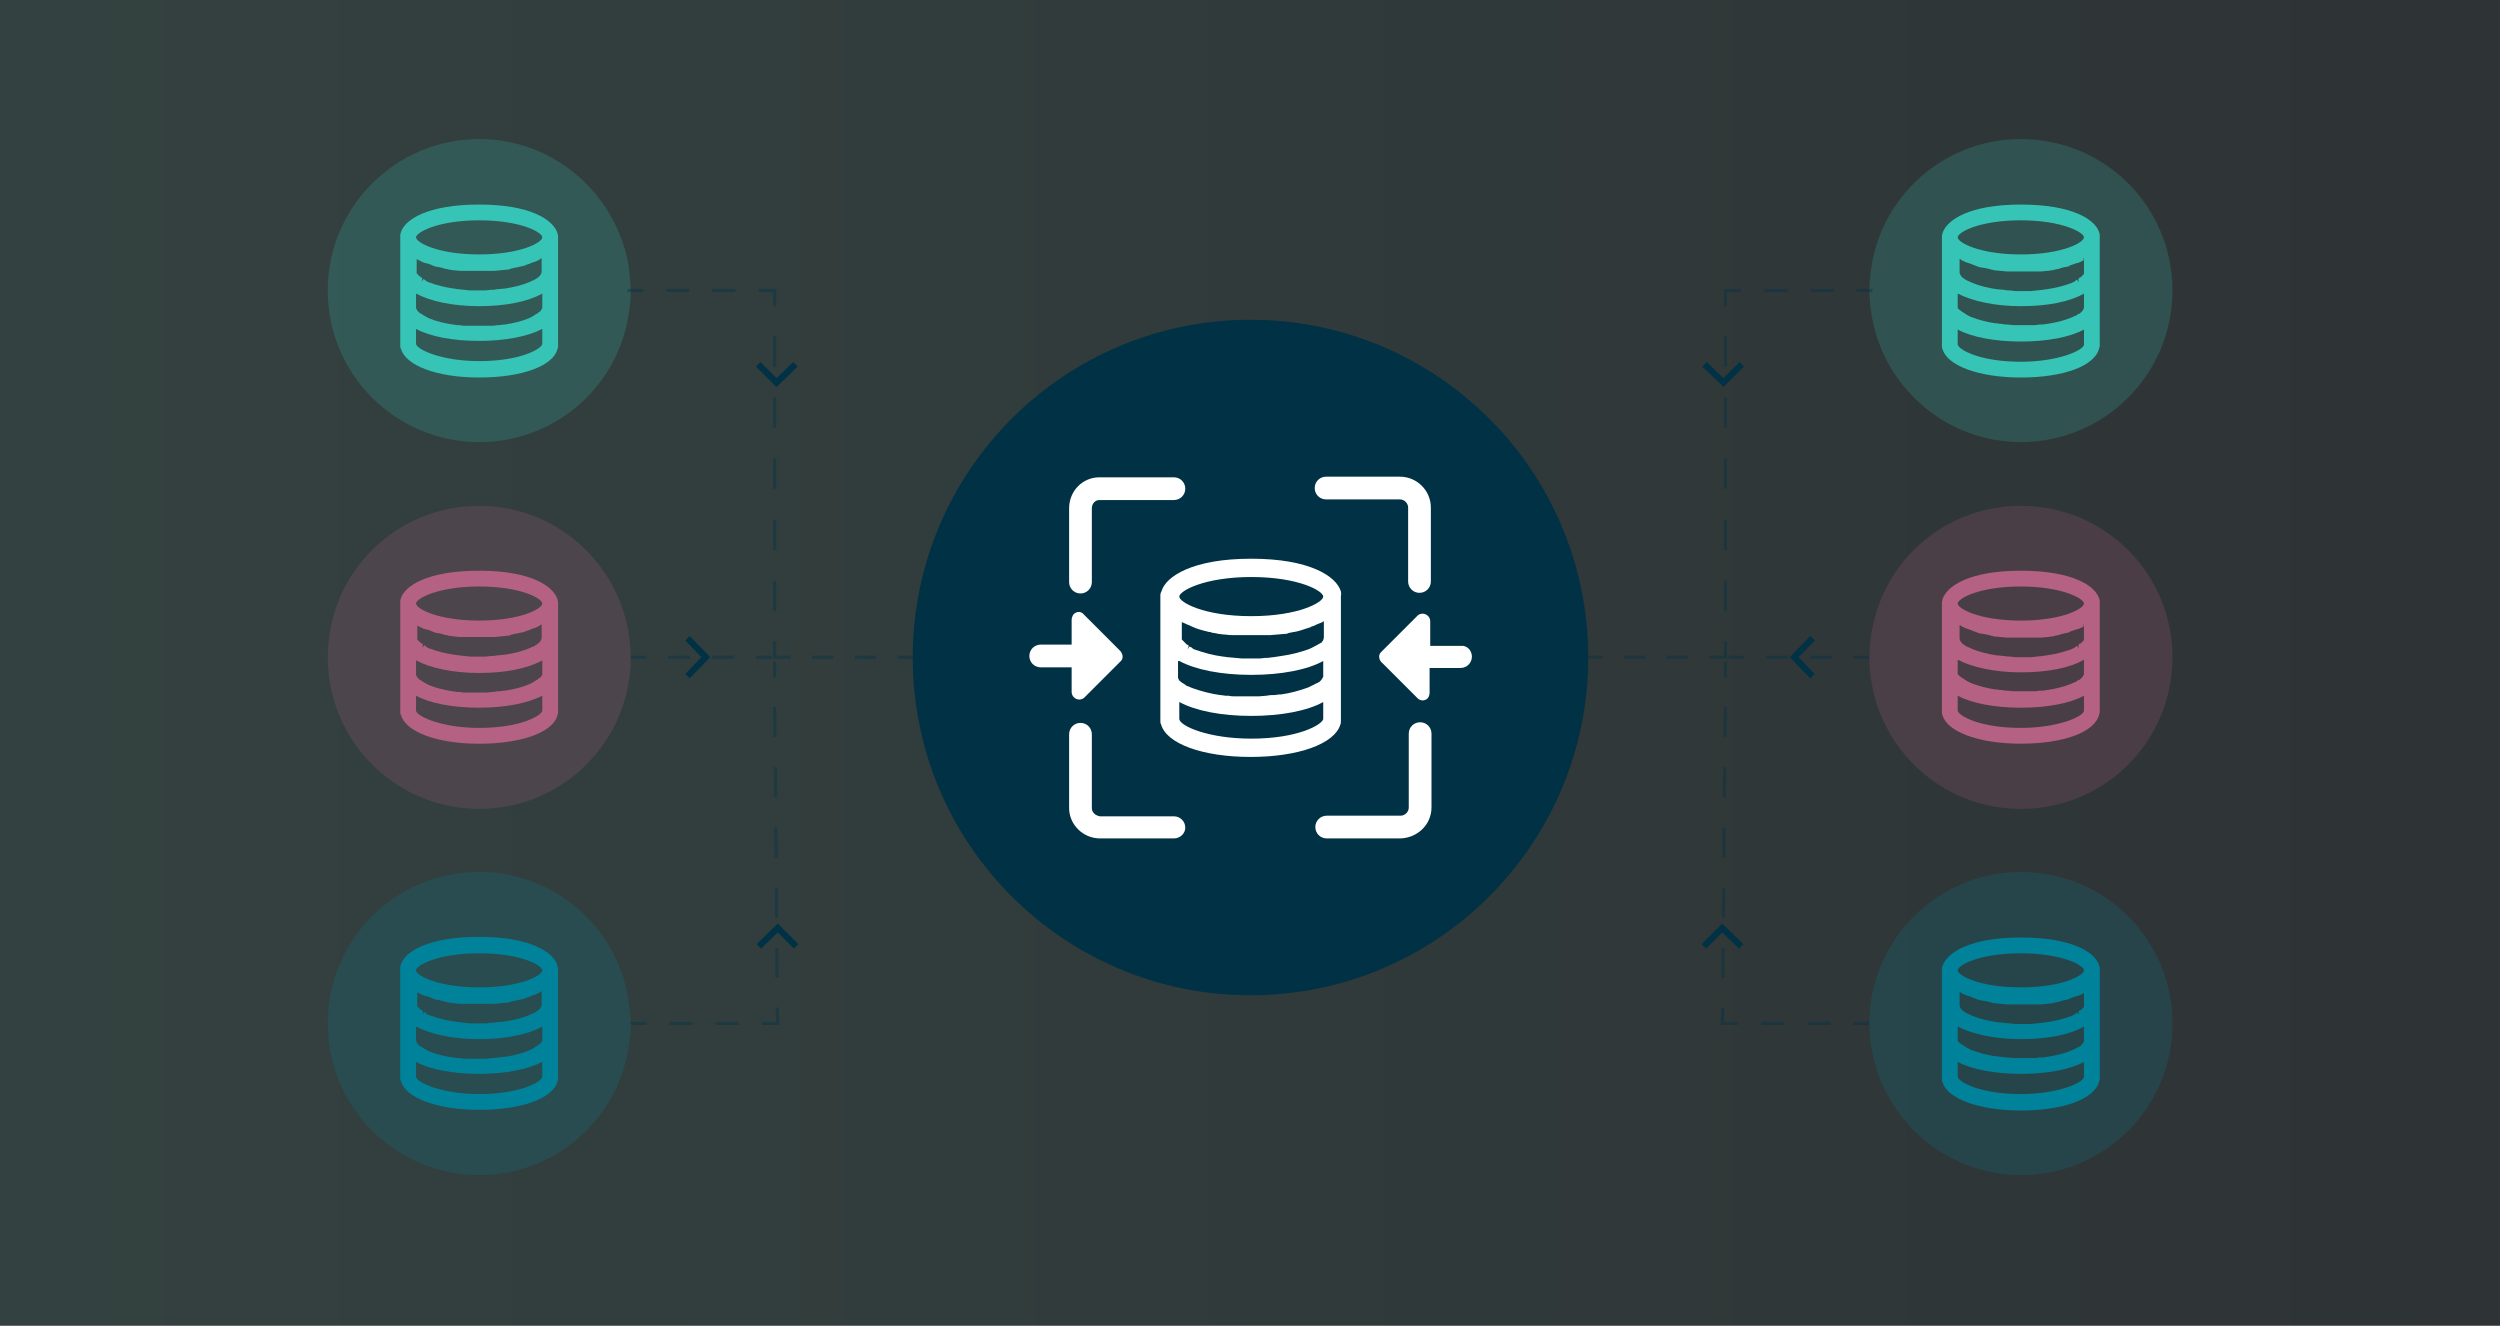<?xml version="1.0" encoding="UTF-8"?>
<!-- Generator: Adobe Illustrator 27.7.0, SVG Export Plug-In . SVG Version: 6.00 Build 0)  -->
<svg xmlns="http://www.w3.org/2000/svg" xmlns:xlink="http://www.w3.org/1999/xlink" version="1.1" id="Layer_1" x="0px" y="0px" viewBox="0 0 396 210" style="enable-background:new 0 0 396 210;" xml:space="preserve">
<rect x="0" y="0" width="396" height="210" fill="#333333" stroke="none"/>
<style type="text/css">
	
		.st0{opacity:0.1;clip-path:url(#SVGID_00000075845222819726852200000011973851012410991765_);fill:url(#SVGID_00000062889585119795366620000001098179113146900870_);enable-background:new    ;}
	
		.st1{opacity:0.1;clip-path:url(#SVGID_00000173134755663369218430000008704600372505350579_);fill:url(#SVGID_00000033359828938250011770000002559370366232870042_);enable-background:new    ;}
	.st2{fill:#007CFF;}
	.st3{opacity:0.5;fill:#FFFFFF;}
	.st4{fill:#35C4B5;}
	.st5{fill:#FFFFFF;}
	.st6{opacity:0.7;fill:#FFFFFF;}
	.st7{fill:#00839A;}
	.st8{opacity:0.75;fill:#FFFFFF;}
	.st9{opacity:0.9;fill:#FFFFFF;}
	.st10{opacity:0.6;fill:#FFFFFF;}
	.st11{opacity:0.4;fill:#FFFFFF;}
	.st12{opacity:0.2;fill:#35C4B5;enable-background:new    ;}
	.st13{opacity:0.2;fill:#B56183;enable-background:new    ;}
	.st14{fill:#B56183;}
	.st15{opacity:0.2;fill:#00839A;enable-background:new    ;}
	.st16{fill:#003145;}
	.st17{fill:#FFFFFF;stroke:#35C4B5;stroke-width:0.25;stroke-miterlimit:10;}
	.st18{opacity:0.4;}
	.st19{fill:none;stroke:#003145;stroke-width:0.5;stroke-miterlimit:10;}
	.st20{fill:none;stroke:#003145;stroke-width:0.5;stroke-miterlimit:10;stroke-dasharray:3.011,3.011,3.011,3.011;}
	.st21{fill:none;stroke:#003145;stroke-width:0.5;stroke-miterlimit:10;stroke-dasharray:4.365,4.365,4.365,4.365;}
	
		.st22{fill:none;stroke:#003145;stroke-width:0.5;stroke-miterlimit:10;stroke-dasharray:4.365,4.365,4.365,4.365,4.365,4.365;}
	.st23{fill:none;stroke:#003145;stroke-width:0.5;stroke-miterlimit:10;stroke-dasharray:3.251,3.251,3.251,3.251;}
	.st24{fill:none;stroke:#003145;stroke-width:0.5;stroke-miterlimit:10;stroke-dasharray:4.301,4.301,4.301,4.301;}
	
		.st25{fill:none;stroke:#003145;stroke-width:0.5;stroke-miterlimit:10;stroke-dasharray:4.301,4.301,4.301,4.301,4.301,4.301;}
	.st26{fill:none;stroke:#003145;stroke-width:0.5;stroke-miterlimit:10;stroke-dasharray:3.087,3.087,3.087,3.087;}
	.st27{fill:none;stroke:#003145;stroke-miterlimit:10;}
	.st28{fill:none;stroke:#003145;stroke-width:0.5;stroke-miterlimit:10;stroke-dasharray:3.397,3.397,3.397,3.397;}
	.st29{fill:none;stroke:#003145;stroke-width:0.5;stroke-miterlimit:10;stroke-dasharray:4.828,4.828,4.828,4.828;}
	
		.st30{fill:none;stroke:#003145;stroke-width:0.5;stroke-miterlimit:10;stroke-dasharray:4.828,4.828,4.828,4.828,4.828,4.828;}
	.st31{fill:none;stroke:#003145;stroke-width:0.5;stroke-miterlimit:10;stroke-dasharray:3.66,3.66,3.66,3.66;}
	.st32{fill:none;stroke:#003145;stroke-width:0.5;stroke-miterlimit:10;stroke-dasharray:4.758,4.758,4.758,4.758;}
	
		.st33{fill:none;stroke:#003145;stroke-width:0.5;stroke-miterlimit:10;stroke-dasharray:4.758,4.758,4.758,4.758,4.758,4.758;}
	.st34{fill:none;stroke:#003145;stroke-width:0.5;stroke-miterlimit:10;stroke-dasharray:3.481,3.481,3.481,3.481;}
</style>
<g>
	<defs>
		
			<rect id="SVGID_1_" x="-4.5" y="0" transform="matrix(-1 -1.224647e-16 1.224647e-16 -1 396 214.704)" width="404.9" height="214.7"></rect>
	</defs>
	<clipPath id="SVGID_00000090296754053418898280000001608371131400534698_">
		<use xlink:href="#SVGID_1_" style="overflow:visible;"></use>
	</clipPath>
	
		<linearGradient id="SVGID_00000020382445121560391520000010284975479938387607_" gradientUnits="userSpaceOnUse" x1="-3.255" y1="-1727.082" x2="402.675" y2="-1727.082" gradientTransform="matrix(-0.999 0 0 -0.999 397.928 -1620.465)">
		<stop offset="0" style="stop-color:#003145"></stop>
		<stop offset="1" style="stop-color:#35C4B5"></stop>
	</linearGradient>
	
		<rect x="-4.5" y="-3.9" style="opacity:0.1;clip-path:url(#SVGID_00000090296754053418898280000001608371131400534698_);fill:url(#SVGID_00000020382445121560391520000010284975479938387607_);enable-background:new    ;" width="405.6" height="218.6"></rect>
</g>
<g>
	<g>
		<g id="Group_31687_00000137129988997279742470000016239842694300575156_" transform="translate(248.078 101.751)">
			<circle id="Ellipse_1913_00000041294865816235924070000006038389242319369099_" class="st16" cx="-50" cy="2.4" r="53.5"></circle>
		</g>
	</g>
	<g>
		<g id="Group_31206_00000054249628265004460710000004461305575642989479_" transform="translate(-1235.752 -4708.494)">
			<g id="Path_44914_00000021816420728329492410000012475348642114778764_">
				<path class="st5" d="M1460.6,4802.4c-1,0-1.8-0.8-1.8-1.8v-11.7c0-0.7-0.6-1.3-1.3-1.3h-11.7c-1,0-1.8-0.8-1.8-1.8      c0-1,0.8-1.8,1.8-1.8h11.7c2.7,0,4.9,2.2,4.9,4.9v11.7C1462.4,4801.6,1461.6,4802.4,1460.6,4802.4z"></path>
			</g>
			<g id="Path_44915_00000072998810567477746380000015767210639859060404_">
				<path class="st5" d="M1445.9,4841.3c-1,0-1.8-0.8-1.8-1.8c0-1,0.8-1.8,1.8-1.8h11.7c0.7,0,1.3-0.6,1.3-1.3v-11.7      c0-1,0.8-1.8,1.8-1.8s1.8,0.8,1.8,1.8v11.7c0,2.7-2.2,4.8-4.9,4.9H1445.9z"></path>
			</g>
			<g id="Path_44916_00000173846142923064395910000001205041200031735205_">
				<path class="st5" d="M1421.7,4841.3H1410c-2.7,0-4.9-2.2-4.9-4.8v-11.7c0-1,0.8-1.8,1.8-1.8s1.8,0.8,1.8,1.8v11.7      c0,0.7,0.6,1.2,1.3,1.3h11.7c1,0,1.8,0.8,1.8,1.8C1423.5,4840.5,1422.7,4841.3,1421.7,4841.3z"></path>
			</g>
			<g id="Path_44917_00000159437566448743023180000009252305390131079823_">
				<path class="st5" d="M1406.9,4802.5c-1,0-1.8-0.8-1.8-1.8V4789c0-2.7,2.1-4.9,4.8-4.9h11.8c1,0,1.8,0.8,1.8,1.8      c0,1-0.8,1.8-1.8,1.8h-11.8c-0.7,0-1.2,0.6-1.2,1.3v11.7C1408.7,4801.7,1407.9,4802.5,1406.9,4802.5z"></path>
			</g>
			<g id="Line_14_00000094575680119652766120000002469071410507507074_">
				<path class="st5" d="M1468.9,4812.5c0,1-0.8,1.8-1.8,1.8h-4.9v3.9c0,0.3-0.1,0.7-0.3,0.9c-0.5,0.5-1.2,0.4-1.6,0l-5.7-5.7      c0,0-0.1,0-0.1-0.1c-0.4-0.5-0.4-1.2,0.1-1.6l5.7-5.7c0.2-0.2,0.5-0.3,0.8-0.3c0.6,0,1.2,0.5,1.2,1.2v3.9h4.9      C1468.1,4810.7,1468.9,4811.5,1468.9,4812.5z"></path>
			</g>
			<g id="Path_44919_00000026864838482314535920000007733434166575608718_">
				<path class="st5" d="M1413.2,4813.3l-5.7,5.7c-0.2,0.2-0.5,0.3-0.8,0.3c-0.6,0-1.2-0.5-1.2-1.2v-3.9h-4.9c-1,0-1.8-0.8-1.8-1.8      s0.8-1.8,1.8-1.8h4.9v-3.9h0c0-0.3,0.1-0.6,0.3-0.9c0.5-0.5,1.2-0.5,1.6,0l5.7,5.7c0,0,0.1,0.1,0.1,0.1      C1413.7,4812.2,1413.7,4812.9,1413.2,4813.3z"></path>
			</g>
		</g>
		<g id="Path_44920_00000049183365173210342680000013695563135857152937_">
			<path class="st5" d="M212.4,93.7C212.4,93.7,212.4,93.7,212.4,93.7c-0.7-2.4-4.9-5.2-14.2-5.2c-9.3,0-13.5,2.8-14.2,5.1     c-0.1,0.2-0.2,0.4-0.2,0.7v19.9c0,0.2,0,0.4,0.1,0.5c0.8,3.1,6.6,5.2,14.2,5.2c7.6,0,13.3-2.1,14.2-5.1c0.1-0.2,0.1-0.4,0.1-0.6     V94.3C212.5,94.1,212.4,93.9,212.4,93.7z M198.2,91.4c7.5,0,11.4,2.2,11.4,3.1c0,0.9-3.9,3.1-11.4,3.1c-7.5,0-11.4-2.2-11.4-3.1     C186.8,93.6,190.8,91.4,198.2,91.4z M186.9,98.4l0.2,0.1c0.2,0.1,0.5,0.2,0.7,0.3l0.2,0.1c0.3,0.1,0.5,0.2,0.7,0.3l0.7,0.3     l0.3,0.1c0.1,0,0.2,0.1,0.3,0.1c0.3,0.1,0.7,0.2,1.1,0.3l0.4,0.1c0.1,0,0.3,0,0.4,0.1l0.6,0.1c0.2,0,0.3,0.1,0.5,0.1l0.8,0.1     c0.4,0,0.8,0.1,1.3,0.1l0.2,0c0.2,0,0.5,0,0.7,0l0.8,0c0.9,0,1.9,0,2.9,0l0.8,0c0.3,0,0.5,0,0.7,0l2.4-0.2c0.2,0,0.3,0,0.4-0.1     l0.4-0.1c0.2,0,0.4-0.1,0.6-0.1l0.5-0.1c0.4-0.1,0.7-0.2,1-0.3l0.6-0.2c0.1,0,0.3-0.1,0.3-0.1c0.1,0,0.2,0,0.2-0.1     c0.4-0.1,0.6-0.2,1-0.4l0.5-0.2c0.1,0,0.1-0.1,0.3-0.1l0.1-0.1c0.1,0,0.1-0.1,0.2-0.1l0,2.1c0,0.2,0,0.3,0,0.5l-0.1,0.4l-0.2,0.3     l-0.1,0.1c-0.1,0-0.1,0.1-0.2,0.1l-0.7,0.4c-0.1,0-0.2,0.1-0.2,0.1l-0.4,0.2c-0.1,0.1-0.3,0.1-0.4,0.2c-1.4,0.5-2.9,0.9-4.4,1.1     l-1.3,0.2c-0.3,0-0.6,0.1-0.9,0.1l-0.1,0c-0.1,0-0.2,0-0.2,0l-0.9,0.1c-0.4,0-0.8,0-1.3,0c-0.1,0-0.2,0-0.2,0c-0.2,0-0.4,0-0.6,0     l-0.4,0c-0.1,0-0.3,0-0.4,0l-2.2-0.2c-0.3,0-0.5-0.1-0.8-0.1c-1.5-0.2-3-0.6-4.4-1.1c-0.1,0-0.3-0.1-0.4-0.2l-0.1-0.1     c-0.1-0.1-0.3-0.1-0.4-0.2l-0.3,0.5l0.2-0.6l-0.1-0.1c0,0-0.1-0.1-0.2-0.1l-0.2-0.2l-0.6-0.6l0-0.2c0-0.1,0-0.3,0-0.4l0-2.2     C186.8,98.3,186.9,98.4,186.9,98.4z M186.8,104.7c2.6,1.4,6.7,2.2,11.4,2.2c4.7,0,8.9-0.8,11.4-2.2v2.1c0,0.1,0,0.3,0,0.3l0,0.1     l-0.3,0.5l-0.3,0.3c-0.1,0-0.1,0.1-0.2,0.1c-0.1,0.1-0.1,0.1-0.2,0.1l-0.4,0.2c-0.1,0.1-0.2,0.1-0.4,0.2l-0.6,0.3     c-1.4,0.5-2.8,0.9-4.3,1.1l-0.2,0c-0.3,0-0.6,0.1-0.9,0.1l-0.4,0c-0.3,0-0.6,0.1-0.8,0.1l-1.2,0.1c-0.4,0-0.9,0-1.3,0l-0.6,0     c-0.3,0-0.5,0-0.8,0c-0.1,0-0.3,0-0.4,0l-0.7,0c-0.3,0-0.6,0-1-0.1l-0.5,0c-0.2,0-0.5-0.1-0.8-0.1c-1.5-0.2-3-0.6-4.4-1.1l-1-0.4     c0,0-0.1-0.1-0.1-0.1l-0.3-0.2c0,0-0.1-0.1-0.2-0.1l-0.5-0.4l-0.2-0.4l0-0.2c0-0.1,0-0.3,0-0.3V104.7z M209.6,113.9     c-0.2,0.9-4,3.1-11.4,3.1c-6.8,0-11.3-2-11.4-3.1l0-2.7c2.6,1.4,6.7,2.2,11.4,2.2c4.7,0,8.9-0.8,11.4-2.2V113.9z"></path>
		</g>
	</g>
	<g>
		<g>
			<g>
				<g id="Group_31668_00000166671442133354361000000006041327477347257749_" transform="translate(119.914 22.127)">
					<path class="st12" d="M-20.5,19.1C-22.8,8.2-32.4-0.1-44-0.1c-13.2,0-24,10.7-24,24c0,13.2,10.7,24,24,24       c11.7,0,21.4-8.3,23.5-19.3c0.3-1.5,0.5-3.1,0.5-4.7C-20.1,22.3-20.2,20.7-20.5,19.1z M-31.5,32.6c0,0.2,0,0.4-0.1,0.5       c-0.7,2.6-5.7,4.5-12.4,4.5c-6.7,0-11.7-1.8-12.4-4.6c0-0.1-0.1-0.2-0.1-0.4V15.2c0-0.2,0-0.4,0.1-0.6c0.6-2,4.2-4.4,12.4-4.4       c8.1,0,11.7,2.4,12.4,4.5c0,0,0,0,0,0c0.1,0.2,0.1,0.3,0.1,0.5V32.6z"></path>
					<path class="st12" d="M-31.5,15.2v17.4c0,0.2,0,0.4-0.1,0.5c-0.7,2.6-5.7,4.5-12.4,4.5c-6.7,0-11.7-1.8-12.4-4.6       c0-0.1-0.1-0.2-0.1-0.4V15.2c0-0.2,0-0.4,0.1-0.6c0.6-2,4.2-4.4,12.4-4.4c8.1,0,11.7,2.4,12.4,4.5c0,0,0,0,0,0       C-31.6,14.9-31.5,15.1-31.5,15.2z"></path>
				</g>
				<g id="Path_44920_00000160155530637041403160000017592189291765630873_">
					<path class="st4" d="M88.3,36.9C88.3,36.9,88.3,36.9,88.3,36.9c-0.7-2.1-4.3-4.5-12.4-4.5c-8.2,0-11.8,2.4-12.4,4.4       c-0.1,0.2-0.1,0.4-0.1,0.6v17.4c0,0.2,0,0.3,0.1,0.4c0.7,2.7,5.7,4.6,12.4,4.6c6.7,0,11.7-1.8,12.4-4.5       c0.1-0.2,0.1-0.4,0.1-0.5V37.4C88.4,37.2,88.3,37,88.3,36.9z M75.9,34.9c6.6,0,10,1.9,10,2.7c0,0.8-3.4,2.7-10,2.7       c-6.6,0-10-1.9-10-2.7C65.9,36.8,69.4,34.9,75.9,34.9z M66,41l0.1,0.1c0.2,0.1,0.4,0.2,0.6,0.3l0.2,0.1       c0.2,0.1,0.5,0.2,0.7,0.2l0.6,0.2l0.2,0.1c0.1,0,0.2,0.1,0.2,0.1c0.3,0.1,0.6,0.2,0.9,0.2l0.4,0.1c0.1,0,0.2,0,0.3,0.1l0.5,0.1       c0.1,0,0.3,0.1,0.4,0.1l0.7,0.1c0.3,0,0.7,0.1,1.2,0.1l0.2,0c0.2,0,0.4,0,0.6,0l0.7,0c0.8,0,1.7,0,2.5,0l0.7,0       c0.2,0,0.4,0,0.6,0l2.1-0.2c0.1,0,0.3,0,0.4-0.1l0.3-0.1c0.2,0,0.3-0.1,0.5-0.1l0.5-0.1c0.3-0.1,0.6-0.1,0.9-0.2l0.5-0.2       c0.1,0,0.2-0.1,0.3-0.1c0.1,0,0.2,0,0.2-0.1c0.3-0.1,0.6-0.2,0.9-0.3l0.4-0.2c0.1,0,0.1-0.1,0.2-0.1l0.1-0.1       c0.1,0,0.1-0.1,0.2-0.1l0,1.8c0,0.1,0,0.3,0,0.4l-0.1,0.3l-0.2,0.3l-0.1,0.1c-0.1,0-0.1,0.1-0.1,0.1l-0.6,0.4       c-0.1,0-0.1,0.1-0.2,0.1l-0.3,0.1c-0.1,0.1-0.2,0.1-0.4,0.2c-1.2,0.5-2.5,0.8-3.8,1l-1.1,0.1c-0.3,0-0.5,0.1-0.8,0.1l-0.1,0       c-0.1,0-0.1,0-0.2,0L76.9,46c-0.3,0-0.7,0-1.1,0c-0.1,0-0.1,0-0.2,0c-0.2,0-0.4,0-0.5,0l-0.3,0c-0.1,0-0.2,0-0.4,0l-1.9-0.2       c-0.2,0-0.4-0.1-0.7-0.1c-1.3-0.2-2.6-0.5-3.9-1c-0.1,0-0.3-0.1-0.4-0.2l-0.1-0.1c-0.1-0.1-0.2-0.1-0.3-0.2l-0.3,0.4l0.1-0.5       l-0.1-0.1c0,0-0.1-0.1-0.1-0.1l-0.2-0.1l-0.5-0.5l0-0.2c0-0.1,0-0.3,0-0.4l0-1.9C65.9,40.9,66,40.9,66,41z M85.9,54.5       c-0.2,0.8-3.5,2.7-10,2.7c-5.9,0-9.8-1.8-10-2.7l0-2.4c2.2,1.2,5.8,1.9,10,1.9c4.1,0,7.7-0.7,10-1.9V54.5z M85.6,49.3l-0.3,0.2       c-0.1,0-0.1,0.1-0.1,0.1c-0.1,0.1-0.1,0.1-0.2,0.1l-0.3,0.2c-0.1,0.1-0.2,0.1-0.3,0.2l-0.6,0.3c-1.2,0.5-2.5,0.8-3.8,1l-0.1,0       c-0.3,0-0.5,0.1-0.8,0.1l-0.3,0c-0.2,0-0.5,0.1-0.7,0.1L77,51.6c-0.4,0-0.7,0-1.1,0l-0.5,0c-0.2,0-0.4,0-0.7,0       c-0.1,0-0.2,0-0.4,0l-0.6,0c-0.3,0-0.5,0-0.9-0.1l-0.4,0c-0.2,0-0.4-0.1-0.7-0.1c-1.3-0.2-2.6-0.5-3.8-1L67,49.9       c0,0-0.1-0.1-0.1-0.1l-0.2-0.1c0,0-0.1-0.1-0.2-0.1l-0.4-0.4l-0.2-0.4l0-0.1c0-0.1,0-0.2,0-0.3v-1.9c2.2,1.2,5.8,2,10,2       c4.1,0,7.7-0.7,10-2v1.9c0,0.1,0,0.2,0,0.3l0,0.1L85.6,49.3z"></path>
				</g>
			</g>
			<g>
				<g id="Group_31668_00000173854794476780266480000015074135443871330750_" transform="translate(119.914 22.127)">
					<path class="st13" d="M-20.6,76.8C-23,66-32.6,58-44,58c-13.3,0-24,10.7-24,24c0,13.2,10.7,24,24,24c11.8,0,21.6-8.5,23.6-19.7       c0.3-1.4,0.4-2.8,0.4-4.3C-20.1,80.2-20.2,78.4-20.6,76.8z M-31.5,90.6c0,0.2,0,0.4-0.1,0.5c-0.7,2.6-5.7,4.5-12.4,4.5       c-6.7,0-11.7-1.8-12.4-4.6c0-0.1-0.1-0.2-0.1-0.4V73.3c0-0.2,0-0.4,0.1-0.6c0.6-2,4.2-4.4,12.4-4.4c8.1,0,11.7,2.4,12.4,4.5       c0,0,0,0,0,0c0.1,0.2,0.1,0.3,0.1,0.5V90.6z"></path>
					<path class="st13" d="M-31.5,73.3v17.4c0,0.2,0,0.4-0.1,0.5c-0.7,2.6-5.7,4.5-12.4,4.5c-6.7,0-11.7-1.8-12.4-4.6       c0-0.1-0.1-0.2-0.1-0.4V73.3c0-0.2,0-0.4,0.1-0.6c0.6-2,4.2-4.4,12.4-4.4c8.1,0,11.7,2.4,12.4,4.5c0,0,0,0,0,0       C-31.6,72.9-31.5,73.1-31.5,73.3z"></path>
				</g>
				<g id="Path_44920_00000111163269759719720250000014626903487475301269_">
					<path class="st14" d="M88.3,94.9C88.3,94.9,88.3,94.9,88.3,94.9c-0.7-2.1-4.3-4.5-12.4-4.5c-8.2,0-11.8,2.4-12.4,4.4       c-0.1,0.2-0.1,0.4-0.1,0.6v17.4c0,0.2,0,0.3,0.1,0.4c0.7,2.7,5.7,4.6,12.4,4.6c6.7,0,11.7-1.8,12.4-4.5       c0.1-0.2,0.1-0.4,0.1-0.5V95.4C88.4,95.2,88.3,95.1,88.3,94.9z M75.9,92.9c6.6,0,10,1.9,10,2.7c0,0.8-3.4,2.7-10,2.7       c-6.6,0-10-1.9-10-2.7C65.9,94.8,69.4,92.9,75.9,92.9z M66,99l0.1,0.1c0.2,0.1,0.4,0.2,0.6,0.3l0.2,0.1       c0.2,0.1,0.5,0.2,0.7,0.2l0.6,0.2l0.2,0.1c0.1,0,0.2,0.1,0.2,0.1c0.3,0.1,0.6,0.2,0.9,0.2l0.4,0.1c0.1,0,0.2,0,0.3,0.1l0.5,0.1       c0.1,0,0.3,0.1,0.4,0.1l0.7,0.1c0.3,0,0.7,0.1,1.2,0.1l0.2,0c0.2,0,0.4,0,0.6,0l0.7,0c0.8,0,1.7,0,2.5,0l0.7,0       c0.2,0,0.4,0,0.6,0l2.1-0.2c0.1,0,0.3,0,0.4-0.1l0.3-0.1c0.2,0,0.3-0.1,0.5-0.1l0.5-0.1c0.3-0.1,0.6-0.1,0.9-0.2l0.5-0.2       c0.1,0,0.2-0.1,0.3-0.1c0.1,0,0.2,0,0.2-0.1c0.3-0.1,0.6-0.2,0.9-0.3l0.4-0.2c0.1,0,0.1-0.1,0.2-0.1l0.1-0.1       c0.1,0,0.1-0.1,0.2-0.1l0,1.8c0,0.1,0,0.3,0,0.4l-0.1,0.3l-0.2,0.3l-0.1,0.1c-0.1,0-0.1,0.1-0.1,0.1l-0.6,0.4       c-0.1,0-0.1,0.1-0.2,0.1l-0.3,0.1c-0.1,0.1-0.2,0.1-0.4,0.2c-1.2,0.5-2.5,0.8-3.8,1l-1.1,0.1c-0.3,0-0.5,0.1-0.8,0.1l-0.1,0       c-0.1,0-0.1,0-0.2,0l-0.8,0.1c-0.3,0-0.7,0-1.1,0c-0.1,0-0.1,0-0.2,0c-0.2,0-0.4,0-0.5,0l-0.3,0c-0.1,0-0.2,0-0.4,0l-1.9-0.2       c-0.2,0-0.4-0.1-0.7-0.1c-1.3-0.2-2.6-0.5-3.9-1c-0.1,0-0.3-0.1-0.4-0.2l-0.1-0.1c-0.1-0.1-0.2-0.1-0.3-0.2l-0.3,0.4l0.1-0.5       l-0.1-0.1c0,0-0.1-0.1-0.1-0.1l-0.2-0.1l-0.5-0.5l0-0.2c0-0.1,0-0.3,0-0.4l0-1.9C65.9,98.9,66,99,66,99z M85.9,112.6       c-0.2,0.8-3.5,2.7-10,2.7c-5.9,0-9.8-1.8-10-2.7l0-2.4c2.2,1.2,5.8,1.9,10,1.9c4.1,0,7.7-0.7,10-1.9V112.6z M85.6,107.3       l-0.3,0.2c-0.1,0-0.1,0.1-0.1,0.1c-0.1,0.1-0.1,0.1-0.2,0.1l-0.3,0.2c-0.1,0.1-0.2,0.1-0.3,0.2l-0.6,0.3       c-1.2,0.5-2.5,0.8-3.8,1l-0.1,0c-0.3,0-0.5,0.1-0.8,0.1l-0.3,0c-0.2,0-0.5,0.1-0.7,0.1l-1.1,0.1c-0.4,0-0.7,0-1.1,0l-0.5,0       c-0.2,0-0.4,0-0.7,0c-0.1,0-0.2,0-0.4,0l-0.6,0c-0.3,0-0.5,0-0.9-0.1l-0.4,0c-0.2,0-0.4-0.1-0.7-0.1c-1.3-0.2-2.6-0.5-3.8-1       L67,108c0,0-0.1-0.1-0.1-0.1l-0.2-0.1c0,0-0.1-0.1-0.2-0.1l-0.4-0.4l-0.2-0.4l0-0.1c0-0.1,0-0.2,0-0.3v-1.9c2.2,1.2,5.8,2,10,2       c4.1,0,7.7-0.7,10-2v1.9c0,0.1,0,0.2,0,0.3l0,0.1L85.6,107.3z"></path>
				</g>
			</g>
			<g>
				<g id="Group_31668_00000163772568823878533630000005741579524669769138_" transform="translate(119.914 22.127)">
					<path class="st15" d="M-20.4,136.1C-22.2,124.7-32.1,116-44,116c-13.3,0-24,10.7-24,24c0,13.2,10.7,24,24,24       c11.3,0,20.8-7.8,23.3-18.4c0.4-1.8,0.7-3.7,0.7-5.6C-20.1,138.7-20.2,137.4-20.4,136.1z M-31.5,148.7c0,0.2,0,0.4-0.1,0.5       c-0.7,2.6-5.7,4.5-12.4,4.5c-6.7,0-11.7-1.8-12.4-4.6c0-0.1-0.1-0.2-0.1-0.4v-17.4c0-0.2,0-0.4,0.1-0.6c0.6-2,4.2-4.4,12.4-4.4       c8.1,0,11.7,2.4,12.4,4.5c0,0,0,0,0,0c0.1,0.2,0.1,0.3,0.1,0.5V148.7z"></path>
					<path class="st15" d="M-31.5,131.3v17.4c0,0.2,0,0.4-0.1,0.5c-0.7,2.6-5.7,4.5-12.4,4.5c-6.7,0-11.7-1.8-12.4-4.6       c0-0.1-0.1-0.2-0.1-0.4v-17.4c0-0.2,0-0.4,0.1-0.6c0.6-2,4.2-4.4,12.4-4.4c8.1,0,11.7,2.4,12.4,4.5c0,0,0,0,0,0       C-31.6,131-31.5,131.2-31.5,131.3z"></path>
				</g>
				<g id="Path_44920_00000026145820618044411940000008866635325019111054_">
					<path class="st7" d="M88.3,152.9C88.3,152.9,88.3,152.9,88.3,152.9c-0.7-2.1-4.3-4.5-12.4-4.5c-8.2,0-11.8,2.4-12.4,4.4       c-0.1,0.2-0.1,0.4-0.1,0.6v17.4c0,0.2,0,0.3,0.1,0.4c0.7,2.7,5.7,4.6,12.4,4.6c6.7,0,11.7-1.8,12.4-4.5       c0.1-0.2,0.1-0.4,0.1-0.5v-17.4C88.4,153.3,88.3,153.1,88.3,152.9z M75.9,151c6.6,0,10,1.9,10,2.7c0,0.8-3.4,2.7-10,2.7       c-6.6,0-10-1.9-10-2.7C65.9,152.9,69.4,151,75.9,151z M66,157.1l0.1,0.1c0.2,0.1,0.4,0.2,0.6,0.3l0.2,0.1       c0.2,0.1,0.5,0.2,0.7,0.2l0.6,0.2l0.2,0.1c0.1,0,0.2,0.1,0.2,0.1c0.3,0.1,0.6,0.2,0.9,0.2l0.4,0.1c0.1,0,0.2,0,0.3,0.1l0.5,0.1       c0.1,0,0.3,0.1,0.4,0.1l0.7,0.1c0.3,0,0.7,0.1,1.2,0.1l0.2,0c0.2,0,0.4,0,0.6,0l0.7,0c0.8,0,1.7,0,2.5,0l0.7,0       c0.2,0,0.4,0,0.6,0l2.1-0.2c0.1,0,0.3,0,0.4-0.1l0.3-0.1c0.2,0,0.3-0.1,0.5-0.1l0.5-0.1c0.3-0.1,0.6-0.1,0.9-0.2l0.5-0.2       c0.1,0,0.2-0.1,0.3-0.1c0.1,0,0.2,0,0.2-0.1c0.3-0.1,0.6-0.2,0.9-0.3l0.4-0.2c0.1,0,0.1-0.1,0.2-0.1l0.1-0.1       c0.1,0,0.1-0.1,0.2-0.1l0,1.8c0,0.1,0,0.3,0,0.4l-0.1,0.3l-0.2,0.3l-0.1,0.1c-0.1,0-0.1,0.1-0.1,0.1l-0.6,0.4       c-0.1,0-0.1,0.1-0.2,0.1l-0.3,0.1c-0.1,0.1-0.2,0.1-0.4,0.2c-1.2,0.5-2.5,0.8-3.8,1l-1.1,0.1c-0.3,0-0.5,0.1-0.8,0.1l-0.1,0       c-0.1,0-0.1,0-0.2,0l-0.8,0.1c-0.3,0-0.7,0-1.1,0c-0.1,0-0.1,0-0.2,0c-0.2,0-0.4,0-0.5,0l-0.3,0c-0.1,0-0.2,0-0.4,0l-1.9-0.2       c-0.2,0-0.4-0.1-0.7-0.1c-1.3-0.2-2.6-0.5-3.9-1c-0.1,0-0.3-0.1-0.4-0.2l-0.1-0.1c-0.1-0.1-0.2-0.1-0.3-0.2l-0.3,0.4l0.1-0.5       l-0.1-0.1c0,0-0.1-0.1-0.1-0.1l-0.2-0.1l-0.5-0.5l0-0.2c0-0.1,0-0.3,0-0.4l0-1.9C65.9,157,66,157,66,157.1z M85.9,170.6       c-0.2,0.8-3.5,2.7-10,2.7c-5.9,0-9.8-1.8-10-2.7l0-2.4c2.2,1.2,5.8,1.9,10,1.9c4.1,0,7.7-0.7,10-1.9V170.6z M85.6,165.3       l-0.3,0.2c-0.1,0-0.1,0.1-0.1,0.1c-0.1,0.1-0.1,0.1-0.2,0.1l-0.3,0.2c-0.1,0.1-0.2,0.1-0.3,0.2l-0.6,0.3       c-1.2,0.5-2.5,0.8-3.8,1l-0.1,0c-0.3,0-0.5,0.1-0.8,0.1l-0.3,0c-0.2,0-0.5,0.1-0.7,0.1l-1.1,0.1c-0.4,0-0.7,0-1.1,0l-0.5,0       c-0.2,0-0.4,0-0.7,0c-0.1,0-0.2,0-0.4,0l-0.6,0c-0.3,0-0.5,0-0.9-0.1l-0.4,0c-0.2,0-0.4-0.1-0.7-0.1c-1.3-0.2-2.6-0.5-3.8-1       L67,166c0,0-0.1-0.1-0.1-0.1l-0.2-0.1c0,0-0.1-0.1-0.2-0.1l-0.4-0.4l-0.2-0.4l0-0.1c0-0.1,0-0.2,0-0.3v-1.9c2.2,1.2,5.8,2,10,2       c4.1,0,7.7-0.7,10-2v1.9c0,0.1,0,0.2,0,0.3l0,0.1L85.6,165.3z"></path>
				</g>
			</g>
		</g>
		<g class="st18">
			<g>
				<line class="st19" x1="144.7" y1="104.1" x2="142.2" y2="104.1"></line>
				<line class="st28" x1="138.8" y1="104.1" x2="126.9" y2="104.1"></line>
				<polyline class="st19" points="125.2,104.1 122.7,104.1 122.7,101.6     "></polyline>
				<line class="st29" x1="122.7" y1="96.8" x2="122.7" y2="79.9"></line>
				<line class="st30" x1="122.7" y1="77.4" x2="122.7" y2="50.9"></line>
				<polyline class="st19" points="122.7,48.5 122.7,46 120.2,46     "></polyline>
				<line class="st31" x1="116.5" y1="46" x2="103.7" y2="46"></line>
				<line class="st19" x1="101.9" y1="46" x2="99.4" y2="46"></line>
			</g>
		</g>
		<g class="st18">
			<g>
				<line class="st19" x1="122.7" y1="104.8" x2="122.7" y2="107.3"></line>
				<line class="st32" x1="122.7" y1="112" x2="122.9" y2="128.7"></line>
				<line class="st33" x1="122.9" y1="131.1" x2="123.1" y2="157.2"></line>
				<polyline class="st19" points="123.1,159.6 123.2,162.1 120.7,162.1     "></polyline>
				<line class="st31" x1="117" y1="162.1" x2="104.2" y2="162.1"></line>
				<line class="st19" x1="102.4" y1="162.1" x2="99.9" y2="162.1"></line>
			</g>
		</g>
		<g class="st18">
			<g>
				<line class="st19" x1="99.9" y1="104.1" x2="102.4" y2="104.1"></line>
				<line class="st34" x1="105.8" y1="104.1" x2="118" y2="104.1"></line>
				<line class="st19" x1="119.8" y1="104.1" x2="122.3" y2="104.1"></line>
			</g>
		</g>
		<polyline class="st27" points="126,57.7 123,60.6 120.1,57.7   "></polyline>
		<polyline class="st27" points="108.9,101.1 111.8,104.1 108.9,107.1   "></polyline>
		<polyline class="st27" points="120.2,149.9 123.2,147 126.1,149.9   "></polyline>
	</g>
	<g>
		<g>
			<g id="Group_31668_00000134940438156243761920000010665458380847556255_" transform="translate(119.914 22.127)">
				<path class="st12" d="M176.2,23.9c0,1.6,0.2,3.2,0.5,4.7c2.2,11,11.9,19.3,23.5,19.3c13.2,0,24-10.7,24-24c0-13.3-10.7-24-24-24      c-11.6,0-21.3,8.2-23.5,19.2C176.4,20.7,176.2,22.3,176.2,23.9z M187.7,15.2c0-0.2,0-0.3,0.1-0.5c0,0,0,0,0,0      c0.7-2.1,4.3-4.5,12.4-4.5c8.2,0,11.8,2.4,12.4,4.4c0.1,0.2,0.1,0.4,0.1,0.6v17.4c0,0.2,0,0.3-0.1,0.4      c-0.7,2.7-5.7,4.6-12.4,4.6c-6.7,0-11.7-1.8-12.4-4.5c-0.1-0.2-0.1-0.4-0.1-0.5V15.2z"></path>
				<path class="st12" d="M187.7,15.2v17.4c0,0.2,0,0.4,0.1,0.5c0.7,2.6,5.7,4.5,12.4,4.5c6.7,0,11.7-1.8,12.4-4.6      c0-0.1,0.1-0.2,0.1-0.4V15.2c0-0.2,0-0.4-0.1-0.6c-0.6-2-4.2-4.4-12.4-4.4c-8.1,0-11.7,2.4-12.4,4.5c0,0,0,0,0,0      C187.7,14.9,187.7,15.1,187.7,15.2z"></path>
			</g>
			<g id="Path_44920_00000160877020133393867080000004914294437995062432_">
				<path class="st4" d="M307.6,37.4v17.4c0,0.2,0,0.4,0.1,0.5c0.7,2.6,5.7,4.5,12.4,4.5c6.7,0,11.7-1.8,12.4-4.6      c0-0.1,0.1-0.2,0.1-0.4V37.4c0-0.2,0-0.4-0.1-0.6c-0.6-2-4.2-4.4-12.4-4.4c-8.1,0-11.7,2.4-12.4,4.5c0,0,0,0,0,0      C307.7,37,307.6,37.2,307.6,37.4z M330.1,37.6c0,0.8-3.4,2.7-10,2.7c-6.6,0-10-1.9-10-2.7c0-0.8,3.4-2.7,10-2.7      C326.6,34.9,330.1,36.8,330.1,37.6z M330.1,40.9l0,1.9c0,0.1,0,0.3,0,0.4l0,0.2l-0.5,0.5l-0.2,0.1c-0.1,0-0.1,0.1-0.1,0.1      l-0.1,0.1l0.1,0.5l-0.3-0.4c-0.1,0.1-0.2,0.1-0.3,0.2l-0.1,0.1c-0.1,0.1-0.3,0.1-0.4,0.2c-1.3,0.5-2.6,0.8-3.9,1      c-0.3,0-0.5,0.1-0.7,0.1l-1.9,0.2c-0.1,0-0.2,0-0.4,0l-0.3,0c-0.2,0-0.4,0-0.5,0c-0.1,0-0.1,0-0.2,0c-0.4,0-0.8,0-1.1,0      l-0.8-0.1c-0.1,0-0.1,0-0.2,0l-0.1,0c-0.3,0-0.5-0.1-0.8-0.1l-1.1-0.1c-1.3-0.2-2.6-0.5-3.8-1c-0.1-0.1-0.3-0.1-0.4-0.2      l-0.3-0.1c0,0-0.1-0.1-0.2-0.1l-0.6-0.4c0,0-0.1-0.1-0.1-0.1l-0.1-0.1l-0.2-0.3l-0.1-0.3c0-0.1,0-0.3,0-0.4l0-1.8      c0.1,0,0.1,0.1,0.2,0.1l0.1,0.1c0.1,0.1,0.2,0.1,0.2,0.1l0.4,0.2c0.3,0.1,0.6,0.2,0.9,0.3c0.1,0,0.1,0,0.2,0.1      c0.1,0,0.2,0.1,0.3,0.1l0.5,0.2c0.3,0.1,0.6,0.2,0.9,0.2l0.5,0.1c0.2,0,0.3,0.1,0.5,0.1l0.3,0.1c0.1,0,0.2,0,0.4,0.1l2.1,0.2      c0.2,0,0.4,0,0.6,0l0.7,0c0.8,0,1.7,0,2.5,0l0.7,0c0.2,0,0.4,0,0.6,0l0.2,0c0.4,0,0.8-0.1,1.2-0.1l0.7-0.1      c0.2,0,0.3-0.1,0.4-0.1l0.5-0.1c0.1,0,0.2,0,0.3-0.1l0.4-0.1c0.3-0.1,0.6-0.1,0.9-0.2c0.1,0,0.1,0,0.2-0.1l0.2-0.1l0.6-0.2      c0.2-0.1,0.4-0.1,0.7-0.2l0.2-0.1c0.2-0.1,0.4-0.2,0.6-0.3L330,41C330,40.9,330.1,40.9,330.1,40.9z M310.1,52.2      c2.2,1.2,5.9,1.9,10,1.9c4.2,0,7.8-0.7,10-1.9l0,2.4c-0.1,0.9-4.1,2.7-10,2.7c-6.5,0-9.8-1.9-10-2.7V52.2z M310.1,48.8l0-0.1      c0-0.1,0-0.2,0-0.3v-1.9c2.3,1.2,5.9,2,10,2c4.2,0,7.8-0.7,10-2v1.9c0,0.1,0,0.2,0,0.3l0,0.1l-0.2,0.4l-0.4,0.4      c-0.1,0.1-0.1,0.1-0.2,0.1l-0.2,0.1c0,0-0.1,0-0.1,0.1l-0.9,0.4c-1.2,0.5-2.5,0.8-3.8,1c-0.3,0-0.5,0.1-0.7,0.1l-0.4,0      c-0.3,0-0.6,0.1-0.9,0.1l-0.6,0c-0.2,0-0.3,0-0.4,0c-0.3,0-0.5,0-0.7,0l-0.5,0c-0.4,0-0.7,0-1.1,0l-1.1-0.1      c-0.3,0-0.5,0-0.7-0.1l-0.3,0c-0.3,0-0.5-0.1-0.8-0.1l-0.1,0c-1.3-0.2-2.5-0.5-3.8-1l-0.6-0.3c-0.1-0.1-0.2-0.1-0.3-0.2      l-0.3-0.2c-0.1,0-0.1-0.1-0.2-0.1c0,0-0.1-0.1-0.1-0.1l-0.3-0.2L310.1,48.8z"></path>
			</g>
		</g>
		<g>
			<g id="Group_31668_00000044140153411884023800000016277565976304407217_" transform="translate(119.914 22.127)">
				<path class="st13" d="M176.2,82c0,1.5,0.1,2.9,0.4,4.3c2,11.2,11.8,19.7,23.6,19.7c13.3,0,24-10.7,24-24c0-13.3-10.7-24-24-24      c-11.5,0-21.1,8-23.4,18.8C176.4,78.4,176.2,80.2,176.2,82z M187.7,73.3c0-0.2,0-0.3,0.1-0.5c0,0,0,0,0,0      c0.7-2.1,4.3-4.5,12.4-4.5c8.2,0,11.8,2.4,12.4,4.4c0.1,0.2,0.1,0.4,0.1,0.6v17.4c0,0.2,0,0.3-0.1,0.4      c-0.7,2.7-5.7,4.6-12.4,4.6c-6.7,0-11.7-1.8-12.4-4.5c-0.1-0.2-0.1-0.4-0.1-0.5V73.3z"></path>
				<path class="st13" d="M187.7,73.3v17.4c0,0.2,0,0.4,0.1,0.5c0.7,2.6,5.7,4.5,12.4,4.5c6.7,0,11.7-1.8,12.4-4.6      c0-0.1,0.1-0.2,0.1-0.4V73.3c0-0.2,0-0.4-0.1-0.6c-0.6-2-4.2-4.4-12.4-4.4c-8.1,0-11.7,2.4-12.4,4.5c0,0,0,0,0,0      C187.7,72.9,187.7,73.1,187.7,73.3z"></path>
			</g>
			<g id="Path_44920_00000097502191013633592890000000537239342487601792_">
				<path class="st14" d="M307.6,95.4v17.4c0,0.2,0,0.4,0.1,0.5c0.7,2.6,5.7,4.5,12.4,4.5c6.7,0,11.7-1.8,12.4-4.6      c0-0.1,0.1-0.2,0.1-0.4V95.4c0-0.2,0-0.4-0.1-0.6c-0.6-2-4.2-4.4-12.4-4.4c-8.1,0-11.7,2.4-12.4,4.5c0,0,0,0,0,0      C307.7,95.1,307.6,95.2,307.6,95.4z M330.1,95.6c0,0.8-3.4,2.7-10,2.7c-6.6,0-10-1.9-10-2.7c0-0.8,3.4-2.7,10-2.7      C326.6,92.9,330.1,94.8,330.1,95.6z M330.1,98.9l0,1.9c0,0.1,0,0.3,0,0.4l0,0.2l-0.5,0.5l-0.2,0.1c-0.1,0-0.1,0.1-0.1,0.1      l-0.1,0.1l0.1,0.5l-0.3-0.4c-0.1,0.1-0.2,0.1-0.3,0.2l-0.1,0.1c-0.1,0.1-0.3,0.1-0.4,0.2c-1.3,0.5-2.6,0.8-3.9,1      c-0.3,0-0.5,0.1-0.7,0.1l-1.9,0.2c-0.1,0-0.2,0-0.4,0l-0.3,0c-0.2,0-0.4,0-0.5,0c-0.1,0-0.1,0-0.2,0c-0.4,0-0.8,0-1.1,0      l-0.8-0.1c-0.1,0-0.1,0-0.2,0l-0.1,0c-0.3,0-0.5-0.1-0.8-0.1l-1.1-0.1c-1.3-0.2-2.6-0.5-3.8-1c-0.1-0.1-0.3-0.1-0.4-0.2      l-0.3-0.1c0,0-0.1-0.1-0.2-0.1l-0.6-0.4c0,0-0.1-0.1-0.1-0.1l-0.1-0.1l-0.2-0.3l-0.1-0.3c0-0.1,0-0.3,0-0.4l0-1.8      c0.1,0,0.1,0.1,0.2,0.1l0.1,0.1c0.1,0.1,0.2,0.1,0.2,0.1l0.4,0.2c0.3,0.1,0.6,0.2,0.9,0.3c0.1,0,0.1,0,0.2,0.1      c0.1,0,0.2,0.1,0.3,0.1l0.5,0.2c0.3,0.1,0.6,0.2,0.9,0.2l0.5,0.1c0.2,0,0.3,0.1,0.5,0.1l0.3,0.1c0.1,0,0.2,0,0.4,0.1l2.1,0.2      c0.2,0,0.4,0,0.6,0l0.7,0c0.8,0,1.7,0,2.5,0l0.7,0c0.2,0,0.4,0,0.6,0l0.2,0c0.4,0,0.8-0.1,1.2-0.1l0.7-0.1      c0.2,0,0.3-0.1,0.4-0.1l0.5-0.1c0.1,0,0.2,0,0.3-0.1l0.4-0.1c0.3-0.1,0.6-0.1,0.9-0.2c0.1,0,0.1,0,0.2-0.1l0.2-0.1l0.6-0.2      c0.2-0.1,0.4-0.1,0.7-0.2l0.2-0.1c0.2-0.1,0.4-0.2,0.6-0.3L330,99C330,99,330.1,98.9,330.1,98.9z M310.1,110.2      c2.2,1.2,5.9,1.9,10,1.9c4.2,0,7.8-0.7,10-1.9l0,2.4c-0.1,0.9-4.1,2.7-10,2.7c-6.5,0-9.8-1.9-10-2.7V110.2z M310.1,106.8l0-0.1      c0-0.1,0-0.2,0-0.3v-1.9c2.3,1.2,5.9,2,10,2c4.2,0,7.8-0.7,10-2v1.9c0,0.1,0,0.2,0,0.3l0,0.1l-0.2,0.4l-0.4,0.4      c-0.1,0.1-0.1,0.1-0.2,0.1l-0.2,0.1c0,0-0.1,0-0.1,0.1l-0.9,0.4c-1.2,0.5-2.5,0.8-3.8,1c-0.3,0-0.5,0.1-0.7,0.1l-0.4,0      c-0.3,0-0.6,0.1-0.9,0.1l-0.6,0c-0.2,0-0.3,0-0.4,0c-0.3,0-0.5,0-0.7,0l-0.5,0c-0.4,0-0.7,0-1.1,0l-1.1-0.1      c-0.3,0-0.5,0-0.7-0.1l-0.3,0c-0.3,0-0.5-0.1-0.8-0.1l-0.1,0c-1.3-0.2-2.5-0.5-3.8-1l-0.6-0.3c-0.1-0.1-0.2-0.1-0.3-0.2      l-0.3-0.2c-0.1,0-0.1-0.1-0.2-0.1c0,0-0.1-0.1-0.1-0.1l-0.3-0.2L310.1,106.8z"></path>
			</g>
		</g>
		<g>
			<g id="Group_31668_00000018230462634848998560000000194563603366721152_" transform="translate(119.914 22.127)">
				<path class="st15" d="M176.2,140c0,1.9,0.2,3.8,0.7,5.6c2.5,10.5,12,18.4,23.3,18.4c13.3,0,24-10.7,24-24c0-13.3-10.7-24-24-24      c-11.9,0-21.8,8.7-23.7,20.1C176.3,137.4,176.2,138.7,176.2,140z M187.7,131.3c0-0.2,0-0.3,0.1-0.5c0,0,0,0,0,0      c0.7-2.1,4.3-4.5,12.4-4.5c8.2,0,11.8,2.4,12.4,4.4c0.1,0.2,0.1,0.4,0.1,0.6v17.4c0,0.2,0,0.3-0.1,0.4      c-0.7,2.7-5.7,4.6-12.4,4.6c-6.7,0-11.7-1.8-12.4-4.5c-0.1-0.2-0.1-0.4-0.1-0.5V131.3z"></path>
				<path class="st15" d="M187.7,131.3v17.4c0,0.2,0,0.4,0.1,0.5c0.7,2.6,5.7,4.5,12.4,4.5c6.7,0,11.7-1.8,12.4-4.6      c0-0.1,0.1-0.2,0.1-0.4v-17.4c0-0.2,0-0.4-0.1-0.6c-0.6-2-4.2-4.4-12.4-4.4c-8.1,0-11.7,2.4-12.4,4.5c0,0,0,0,0,0      C187.7,131,187.7,131.2,187.7,131.3z"></path>
			</g>
			<g id="Path_44920_00000099634795440940075340000002006887160599585970_">
				<path class="st7" d="M307.6,153.5v17.4c0,0.2,0,0.4,0.1,0.5c0.7,2.6,5.7,4.5,12.4,4.5c6.7,0,11.7-1.8,12.4-4.6      c0-0.1,0.1-0.2,0.1-0.4v-17.4c0-0.2,0-0.4-0.1-0.6c-0.6-2-4.2-4.4-12.4-4.4c-8.1,0-11.7,2.4-12.4,4.5c0,0,0,0,0,0      C307.7,153.1,307.6,153.3,307.6,153.5z M330.1,153.7c0,0.8-3.4,2.7-10,2.7c-6.6,0-10-1.9-10-2.7c0-0.8,3.4-2.7,10-2.7      C326.6,151,330.1,152.9,330.1,153.7z M330.1,157l0,1.9c0,0.1,0,0.3,0,0.4l0,0.2l-0.5,0.5l-0.2,0.1c-0.1,0-0.1,0.1-0.1,0.1      l-0.1,0.1l0.1,0.5l-0.3-0.4c-0.1,0.1-0.2,0.1-0.3,0.2l-0.1,0.1c-0.1,0.1-0.3,0.1-0.4,0.2c-1.3,0.5-2.6,0.8-3.9,1      c-0.3,0-0.5,0.1-0.7,0.1l-1.9,0.2c-0.1,0-0.2,0-0.4,0l-0.3,0c-0.2,0-0.4,0-0.5,0c-0.1,0-0.1,0-0.2,0c-0.4,0-0.8,0-1.1,0      l-0.8-0.1c-0.1,0-0.1,0-0.2,0l-0.1,0c-0.3,0-0.5-0.1-0.8-0.1l-1.1-0.1c-1.3-0.2-2.6-0.5-3.8-1c-0.1-0.1-0.3-0.1-0.4-0.2      l-0.3-0.1c0,0-0.1-0.1-0.2-0.1l-0.6-0.4c0,0-0.1-0.1-0.1-0.1l-0.1-0.1l-0.2-0.3l-0.1-0.3c0-0.1,0-0.3,0-0.4l0-1.8      c0.1,0,0.1,0.1,0.2,0.1l0.1,0.1c0.1,0.1,0.2,0.1,0.2,0.1l0.4,0.2c0.3,0.1,0.6,0.2,0.9,0.3c0.1,0,0.1,0,0.2,0.1      c0.1,0,0.2,0.1,0.3,0.1l0.5,0.2c0.3,0.1,0.6,0.2,0.9,0.2l0.5,0.1c0.2,0,0.3,0.1,0.5,0.1l0.3,0.1c0.1,0,0.2,0,0.4,0.1l2.1,0.2      c0.2,0,0.4,0,0.6,0l0.7,0c0.8,0,1.7,0,2.5,0l0.7,0c0.2,0,0.4,0,0.6,0l0.2,0c0.4,0,0.8-0.1,1.2-0.1l0.7-0.1      c0.2,0,0.3-0.1,0.4-0.1l0.5-0.1c0.1,0,0.2,0,0.3-0.1l0.4-0.1c0.3-0.1,0.6-0.1,0.9-0.2c0.1,0,0.1,0,0.2-0.1l0.2-0.1l0.6-0.2      c0.2-0.1,0.4-0.1,0.7-0.2l0.2-0.1c0.2-0.1,0.4-0.2,0.6-0.3l0.1-0.1C330,157,330.1,157,330.1,157z M310.1,168.2      c2.2,1.2,5.9,1.9,10,1.9c4.2,0,7.8-0.7,10-1.9l0,2.4c-0.1,0.9-4.1,2.7-10,2.7c-6.5,0-9.8-1.9-10-2.7V168.2z M310.1,164.9l0-0.1      c0-0.1,0-0.2,0-0.3v-1.9c2.3,1.2,5.9,2,10,2c4.2,0,7.8-0.7,10-2v1.9c0,0.1,0,0.2,0,0.3l0,0.1l-0.2,0.4l-0.4,0.4      c-0.1,0.1-0.1,0.1-0.2,0.1l-0.2,0.1c0,0-0.1,0-0.1,0.1l-0.9,0.4c-1.2,0.5-2.5,0.8-3.8,1c-0.3,0-0.5,0.1-0.7,0.1l-0.4,0      c-0.3,0-0.6,0.1-0.9,0.1l-0.6,0c-0.2,0-0.3,0-0.4,0c-0.3,0-0.5,0-0.7,0l-0.5,0c-0.4,0-0.7,0-1.1,0l-1.1-0.1      c-0.3,0-0.5,0-0.7-0.1l-0.3,0c-0.3,0-0.5-0.1-0.8-0.1l-0.1,0c-1.3-0.2-2.5-0.5-3.8-1l-0.6-0.3c-0.1-0.1-0.2-0.1-0.3-0.2      l-0.3-0.2c-0.1,0-0.1-0.1-0.2-0.1c0,0-0.1-0.1-0.1-0.1l-0.3-0.2L310.1,164.9z"></path>
			</g>
		</g>
	</g>
	<g class="st18">
		<g>
			<line class="st19" x1="251.3" y1="104.1" x2="253.8" y2="104.1"></line>
			<line class="st28" x1="257.2" y1="104.1" x2="269.1" y2="104.1"></line>
			<polyline class="st19" points="270.8,104.1 273.3,104.1 273.3,101.6    "></polyline>
			<line class="st29" x1="273.3" y1="96.8" x2="273.3" y2="79.9"></line>
			<line class="st30" x1="273.3" y1="77.4" x2="273.3" y2="50.9"></line>
			<polyline class="st19" points="273.3,48.5 273.3,46 275.8,46    "></polyline>
			<line class="st31" x1="279.5" y1="46" x2="292.3" y2="46"></line>
			<line class="st19" x1="294.1" y1="46" x2="296.6" y2="46"></line>
		</g>
	</g>
	<g class="st18">
		<g>
			<line class="st19" x1="273.3" y1="104.8" x2="273.3" y2="107.3"></line>
			<line class="st32" x1="273.3" y1="112" x2="273.1" y2="128.7"></line>
			<line class="st33" x1="273.1" y1="131.1" x2="272.9" y2="157.2"></line>
			<polyline class="st19" points="272.9,159.6 272.8,162.1 275.3,162.1    "></polyline>
			<line class="st31" x1="279" y1="162.1" x2="291.8" y2="162.1"></line>
			<line class="st19" x1="293.6" y1="162.1" x2="296.1" y2="162.1"></line>
		</g>
	</g>
	<g class="st18">
		<g>
			<line class="st19" x1="296.1" y1="104.1" x2="293.6" y2="104.1"></line>
			<line class="st34" x1="290.2" y1="104.1" x2="278" y2="104.1"></line>
			<line class="st19" x1="276.2" y1="104.1" x2="273.7" y2="104.1"></line>
		</g>
	</g>
	<polyline class="st27" points="270,57.7 273,60.6 275.9,57.7  "></polyline>
	<polyline class="st27" points="287.1,101.1 284.2,104.1 287.1,107.1  "></polyline>
	<polyline class="st27" points="275.8,149.9 272.8,147 269.9,149.9  "></polyline>
</g>
</svg>

